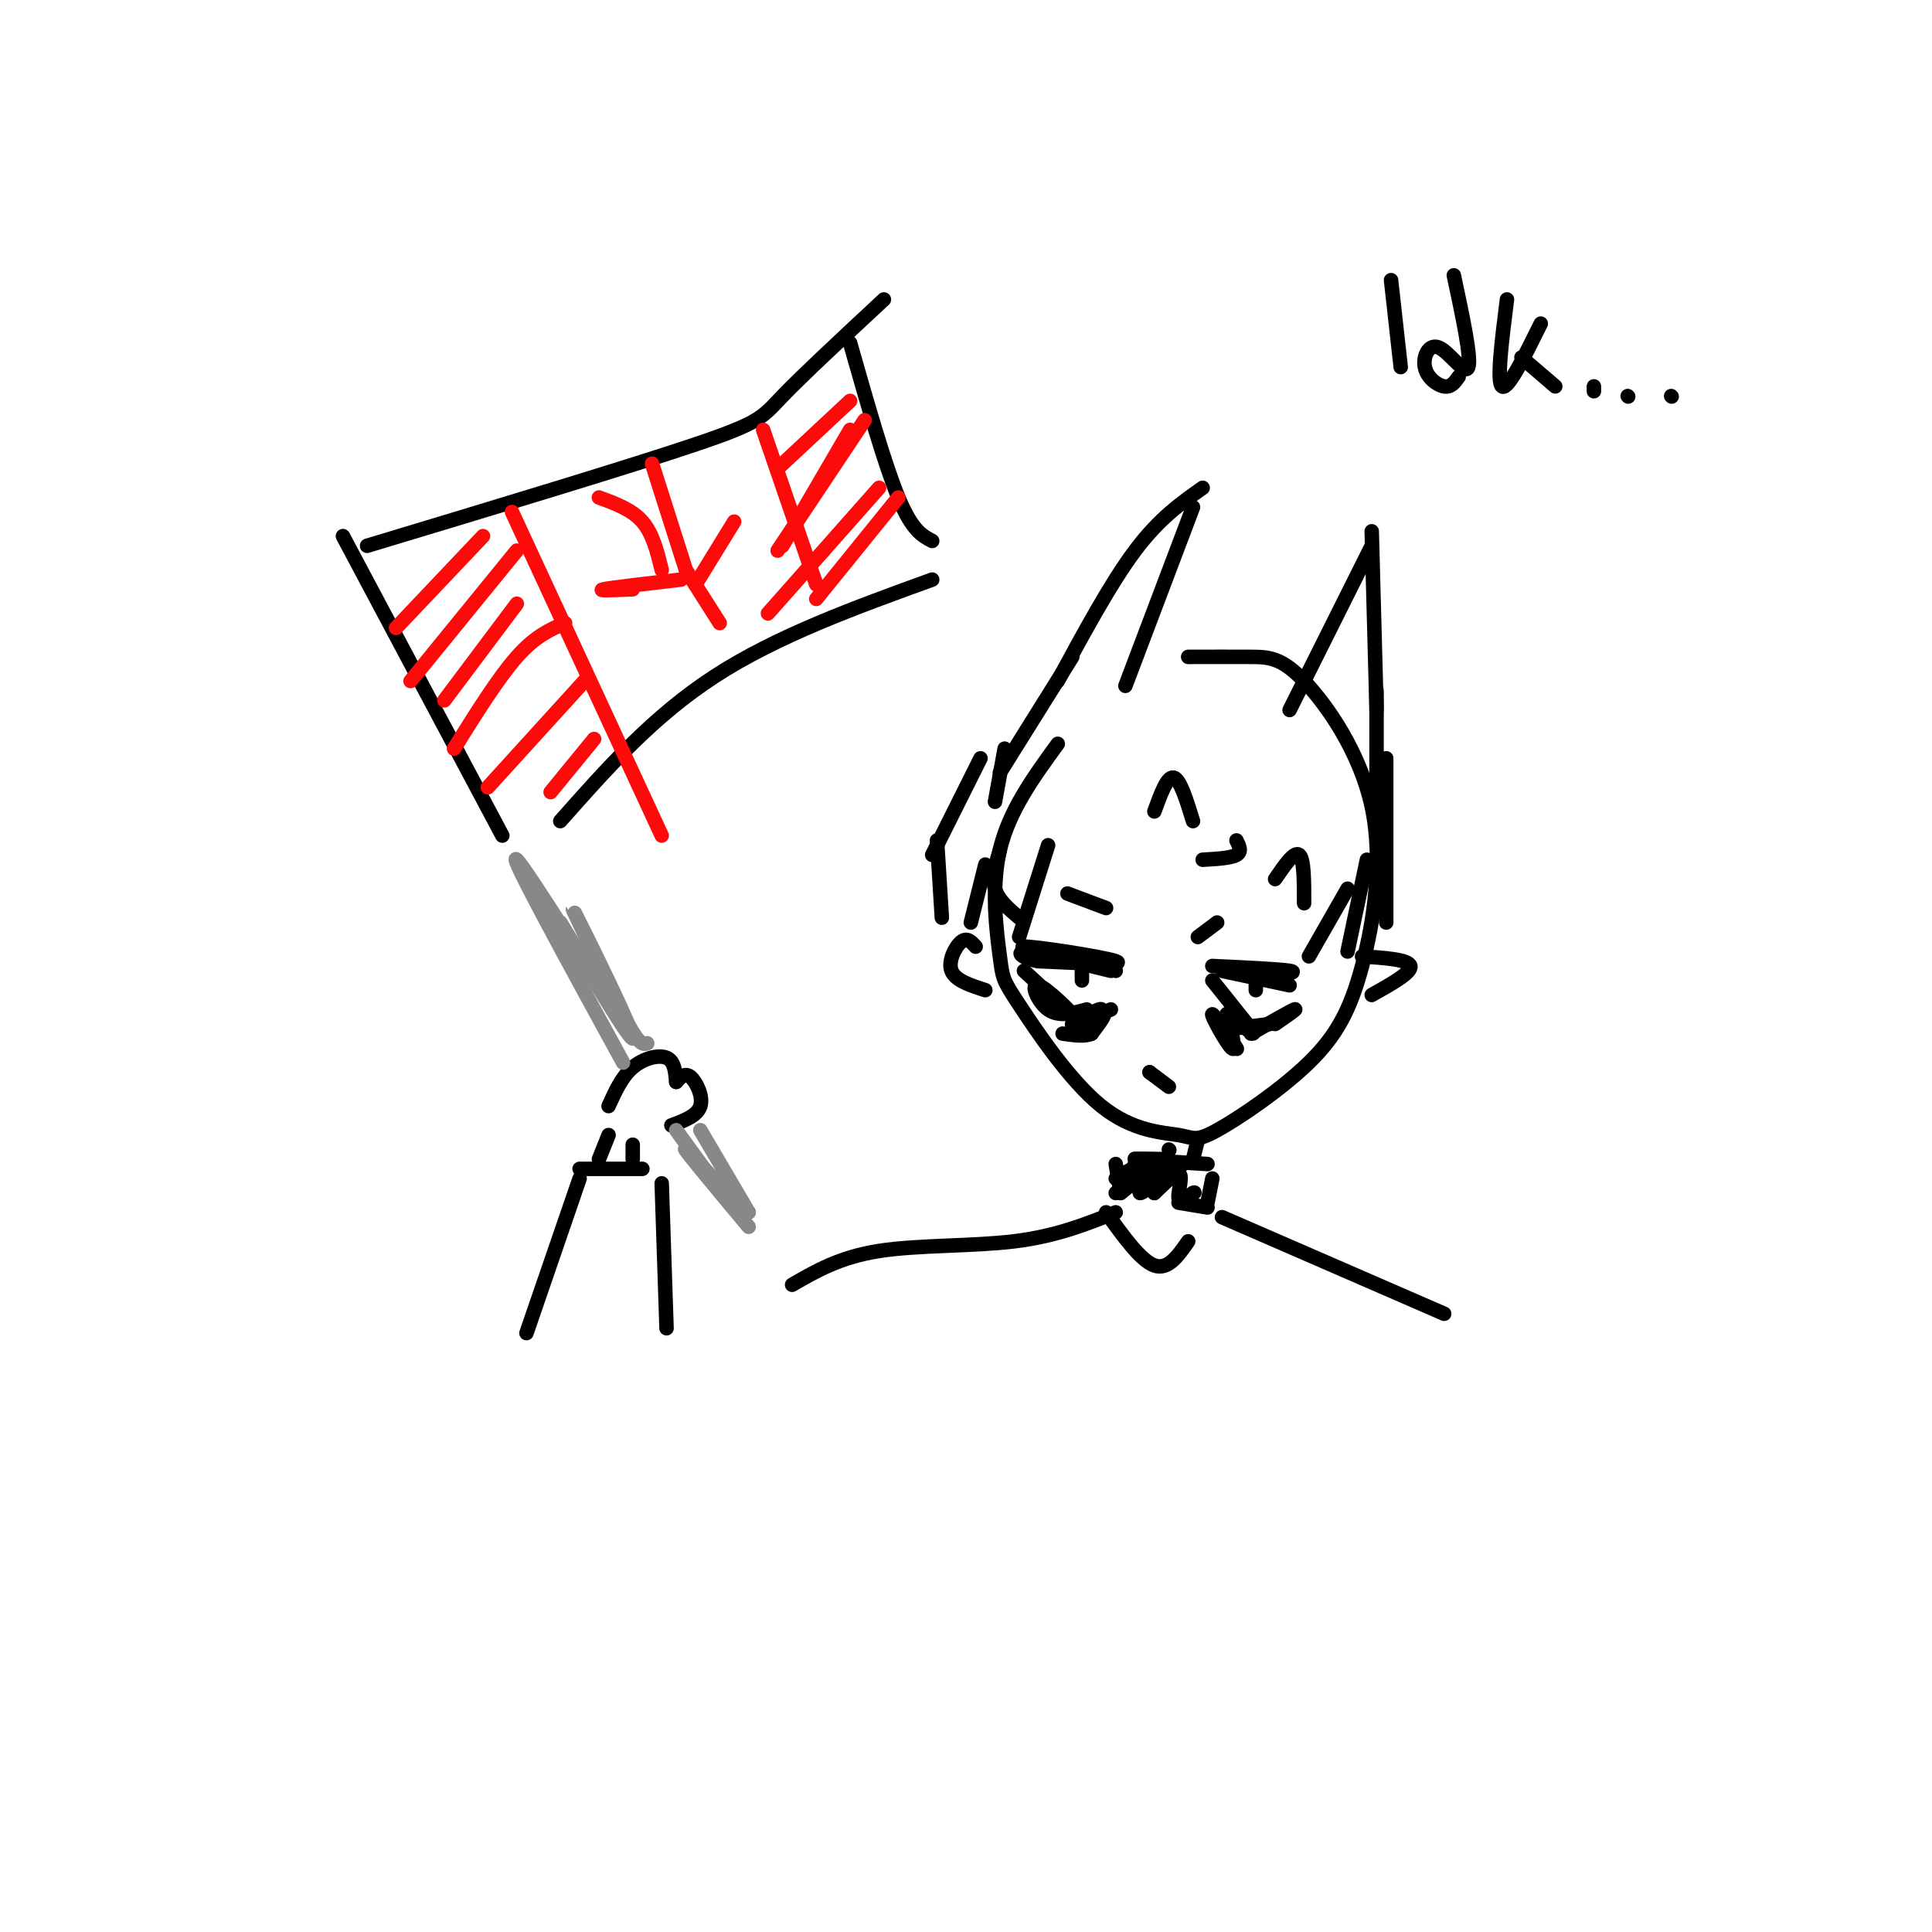 <svg viewBox='0 0 400 400' version='1.1' xmlns='http://www.w3.org/2000/svg' xmlns:xlink='http://www.w3.org/1999/xlink'><g fill='none' stroke='#000000' stroke-width='3' stroke-linecap='round' stroke-linejoin='round'><path d='M219,154c-5.056,6.952 -10.112,13.903 -12,22c-1.888,8.097 -0.609,17.339 0,22c0.609,4.661 0.547,4.740 4,10c3.453,5.260 10.421,15.701 17,21c6.579,5.299 12.770,5.454 16,6c3.230,0.546 3.501,1.481 8,-1c4.499,-2.481 13.228,-8.378 19,-14c5.772,-5.622 8.588,-10.971 11,-20c2.412,-9.029 4.420,-21.740 2,-33c-2.420,-11.260 -9.267,-21.070 -14,-26c-4.733,-4.930 -7.352,-4.980 -11,-5c-3.648,-0.020 -8.324,-0.010 -13,0'/><path d='M242,238c0.000,0.000 0.100,0.100 0.1,0.1'/><path d='M248,236c0.000,0.000 -1.000,4.000 -1,4'/><path d='M242,240c-4.167,-0.083 -8.333,-0.167 -7,0c1.333,0.167 8.167,0.583 15,1'/><path d='M245,241c0.000,0.000 -5.000,0.000 -5,0'/><path d='M231,241c0.000,0.000 1.000,6.000 1,6'/><path d='M244,249c0.000,0.000 6.000,1.000 6,1'/><path d='M251,244c0.000,0.000 -1.000,5.000 -1,5'/><path d='M231,251c-6.156,2.467 -12.311,4.933 -21,6c-8.689,1.067 -19.911,0.733 -28,2c-8.089,1.267 -13.044,4.133 -18,7'/><path d='M253,252c0.000,0.000 46.000,20.000 46,20'/><path d='M229,251c3.583,5.000 7.167,10.000 10,11c2.833,1.000 4.917,-2.000 7,-5'/><path d='M231,244c0.000,0.000 5.000,-3.000 5,-3'/><path d='M231,247c0.000,0.000 6.000,-5.000 6,-5'/><path d='M232,247c3.494,-2.821 6.988,-5.643 7,-5c0.012,0.643 -3.458,4.750 -3,5c0.458,0.250 4.845,-3.357 6,-4c1.155,-0.643 -0.923,1.679 -3,4'/><path d='M239,247c0.702,-0.595 3.958,-4.083 5,-4c1.042,0.083 -0.131,3.738 0,5c0.131,1.262 1.565,0.131 3,-1'/><path d='M247,247c0.500,-0.167 0.250,-0.083 0,0'/><path d='M282,198c4.833,0.333 9.667,0.667 10,2c0.333,1.333 -3.833,3.667 -8,6'/><path d='M202,196c-0.889,-1.000 -1.778,-2.000 -3,-1c-1.222,1.000 -2.778,4.000 -2,6c0.778,2.000 3.889,3.000 7,4'/><path d='M230,201c-10.067,-2.444 -20.133,-4.889 -18,-5c2.133,-0.111 16.467,2.111 19,3c2.533,0.889 -6.733,0.444 -16,0'/><path d='M215,199c-3.733,-0.622 -5.067,-2.178 -2,-2c3.067,0.178 10.533,2.089 18,4'/><path d='M212,201c5.030,4.631 10.060,9.262 10,9c-0.060,-0.262 -5.208,-5.417 -7,-6c-1.792,-0.583 -0.226,3.405 2,5c2.226,1.595 5.113,0.798 8,0'/><path d='M230,209c-4.293,1.797 -8.587,3.595 -8,3c0.587,-0.595 6.054,-3.582 6,-3c-0.054,0.582 -5.630,4.734 -6,5c-0.370,0.266 4.466,-3.352 6,-4c1.534,-0.648 -0.233,1.676 -2,4'/><path d='M226,214c-1.333,0.667 -3.667,0.333 -6,0'/><path d='M251,200c7.000,0.333 14.000,0.667 16,1c2.000,0.333 -1.000,0.667 -4,1'/><path d='M253,201c0.000,0.000 14.000,3.000 14,3'/><path d='M251,203c0.000,0.000 8.000,10.000 8,10'/><path d='M259,213c1.167,1.667 0.083,0.833 -1,0'/><path d='M255,213c0.000,0.000 8.000,-1.000 8,-1'/><path d='M259,214c4.083,-2.333 8.167,-4.667 9,-5c0.833,-0.333 -1.583,1.333 -4,3'/><path d='M251,210c2.804,4.000 5.607,8.000 5,7c-0.607,-1.000 -4.625,-7.000 -5,-7c-0.375,0.000 2.893,6.000 4,7c1.107,1.000 0.054,-3.000 -1,-7'/><path d='M254,210c0.000,-0.500 0.500,1.750 1,4'/><path d='M238,222c0.000,0.000 0.100,0.100 0.1,0.1'/><path d='M238,222c0.000,0.000 4.000,3.000 4,3'/><path d='M248,194c0.000,0.000 4.000,-3.000 4,-3'/><path d='M229,188c0.000,0.000 -8.000,-3.000 -8,-3'/><path d='M224,201c0.000,0.000 0.000,2.000 0,2'/><path d='M260,203c0.000,0.000 0.000,2.000 0,2'/><path d='M217,175c0.000,0.000 -6.000,19.000 -6,19'/><path d='M211,190c-2.167,-1.833 -4.333,-3.667 -5,-6c-0.667,-2.333 0.167,-5.167 1,-8'/><path d='M204,179c0.000,0.000 -3.000,12.000 -3,12'/><path d='M195,190c0.000,0.000 -1.000,-16.000 -1,-16'/><path d='M193,177c0.000,0.000 10.000,-20.000 10,-20'/><path d='M208,155c0.000,0.000 -2.000,11.000 -2,11'/><path d='M207,160c0.000,0.000 15.000,-24.000 15,-24'/><path d='M219,141c5.500,-10.167 11.000,-20.333 16,-27c5.000,-6.667 9.500,-9.833 14,-13'/><path d='M247,105c0.000,0.000 -14.000,37.000 -14,37'/><path d='M267,147c0.000,0.000 17.000,-34.000 17,-34'/><path d='M284,110c0.000,0.000 1.000,37.000 1,37'/><path d='M285,143c0.000,0.000 0.000,23.000 0,23'/><path d='M287,157c0.000,0.000 0.000,34.000 0,34'/><path d='M279,197c0.000,0.000 4.000,-19.000 4,-19'/><path d='M279,184c0.000,0.000 -8.000,14.000 -8,14'/><path d='M270,187c0.000,-4.583 0.000,-9.167 -1,-10c-1.000,-0.833 -3.000,2.083 -5,5'/><path d='M256,174c0.583,1.167 1.167,2.333 0,3c-1.167,0.667 -4.083,0.833 -7,1'/><path d='M247,170c-1.333,-4.333 -2.667,-8.667 -4,-9c-1.333,-0.333 -2.667,3.333 -4,7'/><path d='M120,244c0.000,0.000 -11.000,32.000 -11,32'/><path d='M137,245c0.000,0.000 1.000,30.000 1,30'/><path d='M120,242c0.000,0.000 13.000,0.000 13,0'/><path d='M124,240c0.000,0.000 2.000,-5.000 2,-5'/><path d='M131,240c0.000,0.000 0.000,-3.000 0,-3'/><path d='M126,229c1.378,-3.044 2.756,-6.089 5,-8c2.244,-1.911 5.356,-2.689 7,-2c1.644,0.689 1.822,2.844 2,5'/><path d='M140,224c0.911,-1.000 1.822,-2.000 3,-1c1.178,1.000 2.622,4.000 2,6c-0.622,2.000 -3.311,3.000 -6,4'/></g>
<g fill='none' stroke='#888888' stroke-width='3' stroke-linecap='round' stroke-linejoin='round'><path d='M140,234c0.000,0.000 8.000,11.000 8,11'/><path d='M145,234c0.000,0.000 10.000,17.000 10,17'/><path d='M155,251c-1.911,-0.956 -11.689,-11.844 -13,-13c-1.311,-1.156 5.844,7.422 13,16'/><path d='M129,220c-12.022,-21.978 -24.044,-43.956 -22,-42c2.044,1.956 18.156,27.844 22,34c3.844,6.156 -4.578,-7.422 -13,-21'/><path d='M116,191c2.226,4.000 14.292,24.500 15,24c0.708,-0.500 -9.940,-22.000 -12,-26c-2.060,-4.000 4.470,9.500 11,23'/><path d='M130,212c2.500,4.500 3.250,4.250 4,4'/></g>
<g fill='none' stroke='#000000' stroke-width='3' stroke-linecap='round' stroke-linejoin='round'><path d='M104,173c0.000,0.000 -33.000,-62.000 -33,-62'/><path d='M76,113c27.178,-8.200 54.356,-16.400 68,-21c13.644,-4.600 13.756,-5.600 18,-10c4.244,-4.400 12.622,-12.200 21,-20'/><path d='M176,71c3.583,12.583 7.167,25.167 10,32c2.833,6.833 4.917,7.917 7,9'/><path d='M193,120c-16.083,5.833 -32.167,11.667 -45,20c-12.833,8.333 -22.417,19.167 -32,30'/></g>
<g fill='none' stroke='#FD0A0A' stroke-width='3' stroke-linecap='round' stroke-linejoin='round'><path d='M82,130c0.000,0.000 18.000,-19.000 18,-19'/><path d='M85,141c0.000,0.000 22.000,-27.000 22,-27'/><path d='M92,145c0.000,0.000 15.000,-20.000 15,-20'/><path d='M94,155c4.583,-7.333 9.167,-14.667 13,-19c3.833,-4.333 6.917,-5.667 10,-7'/><path d='M101,163c0.000,0.000 20.000,-22.000 20,-22'/><path d='M114,164c0.000,0.000 9.000,-11.000 9,-11'/><path d='M142,118c0.000,0.000 7.000,11.000 7,11'/><path d='M141,120c-7.167,0.833 -14.333,1.667 -16,2c-1.667,0.333 2.167,0.167 6,0'/><path d='M137,118c-0.917,-3.750 -1.833,-7.500 -4,-10c-2.167,-2.500 -5.583,-3.750 -9,-5'/><path d='M142,118c0.000,0.000 -7.000,-22.000 -7,-22'/><path d='M144,121c0.000,0.000 8.000,-13.000 8,-13'/><path d='M158,89c0.000,0.000 11.000,32.000 11,32'/><path d='M162,113c0.000,0.000 14.000,-24.000 14,-24'/><path d='M161,114c0.000,0.000 18.000,-27.000 18,-27'/><path d='M159,127c0.000,0.000 23.000,-26.000 23,-26'/><path d='M169,124c0.000,0.000 17.000,-21.000 17,-21'/><path d='M161,97c0.000,0.000 15.000,-14.000 15,-14'/><path d='M106,106c0.000,0.000 31.000,67.000 31,67'/></g>
<g fill='none' stroke='#000000' stroke-width='3' stroke-linecap='round' stroke-linejoin='round'><path d='M288,58c0.000,0.000 2.000,18.000 2,18'/><path d='M301,57c1.829,8.569 3.659,17.139 3,19c-0.659,1.861 -3.805,-2.986 -6,-4c-2.195,-1.014 -3.437,1.804 -3,4c0.437,2.196 2.553,3.770 4,4c1.447,0.230 2.223,-0.885 3,-2'/><path d='M312,62c-1.083,8.583 -2.167,17.167 -1,18c1.167,0.833 4.583,-6.083 8,-13'/><path d='M315,74c0.000,0.000 7.000,6.000 7,6'/><path d='M330,81c0.000,0.000 0.000,-1.000 0,-1'/><path d='M337,82c0.000,0.000 0.100,0.100 0.1,0.1'/><path d='M346,82c0.000,0.000 0.100,0.100 0.1,0.1'/></g>
</svg>
